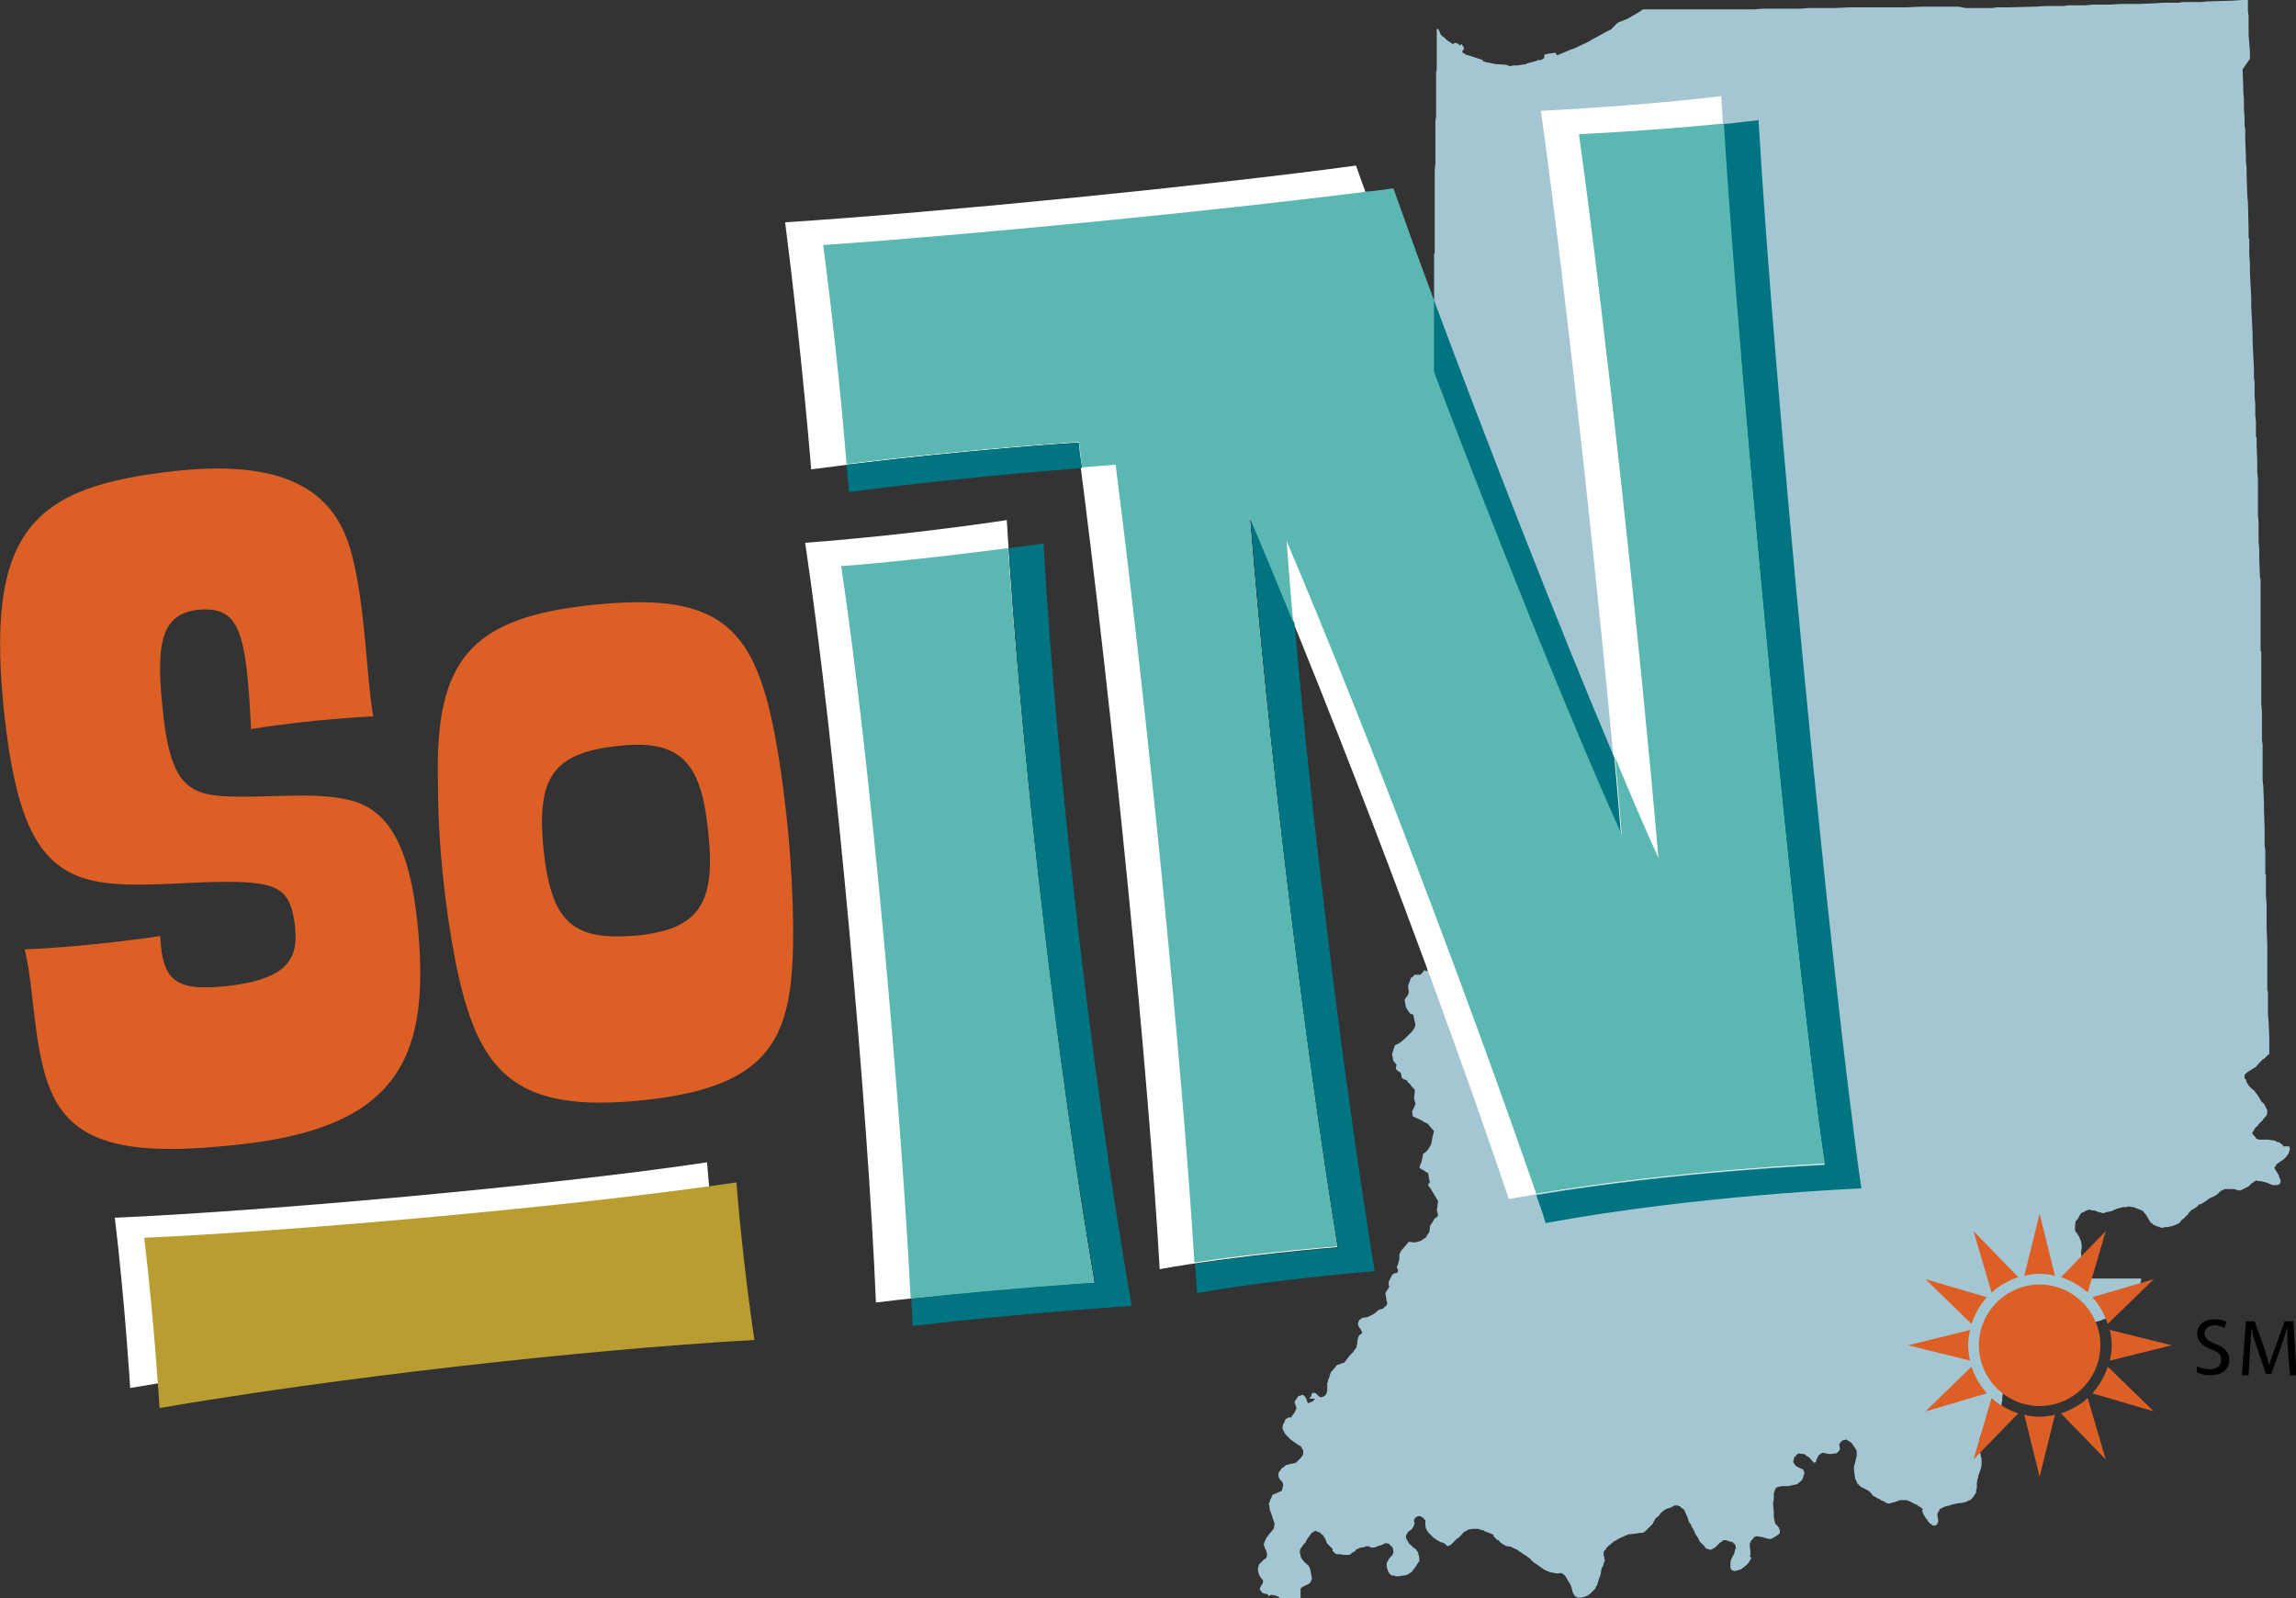 <?xml version="1.0" encoding="utf-8"?>
<!-- Generator: Adobe Illustrator 19.0.0, SVG Export Plug-In . SVG Version: 6.00 Build 0)  -->
<svg version="1.1" id="Layer_1" xmlns="http://www.w3.org/2000/svg" xmlns:xlink="http://www.w3.org/1999/xlink" x="0px" y="0px"
	 viewBox="0 0 343.9 239.4" style="enable-background:new 0 0 343.9 239.4;" xml:space="preserve">
<rect x="0" y="0" width="343.9" height="239.4" fill="#333333" stroke="none"/>
<style type="text/css">
	.st0{fill:#FFFFFF;}
	.st1{fill:#A4C6D3;}
	.st2{fill:#DC6026;}
	.st3{fill:#007581;}
	.st4{fill:#5AB7B2;}
	.st5{fill:#B99D30;}
</style>
<g>
	<path class="st0" d="M19.5,207.9c26.2-4.5,62.9-8.7,89.1-10.2c0,0-1.7-11-2.7-23.6c-24.2,3.6-66.2,7.3-88.7,8.3
		C18.7,194.9,19.5,207.9,19.5,207.9"/>
</g>
<path class="st1" d="M284.1,228.1L284.1,228.1L284.1,228.1z M335.9,0l-1.6,0.1l-3.2,0.1h-0.5l-0.8,0.1h-0.5h-0.1h-0.8h-1.3l-0.8,0.1
	h-0.1h-0.4h-0.5h-1.1l-1.5,0.1h-0.2l-2.2,0.1h-0.2h-0.9h-1.6l-1.8,0.1h-0.1H315h-0.3h-0.4h-0.5h-0.5l-0.9,0.1h-0.2h-0.3h-0.3h-0.5
	h-1.3l-0.8,0.1h-0.2h-2.5l-1.3,0.1h-0.1h-0.3l-3.7,0.1h-0.1h-0.6h-0.1h-0.4h-0.6H299l-0.5,0.1h-0.1h-2.8h-0.2h-1L293.4,1h-0.1h-0.7
	h-0.9h-1.1h-0.5h-1.1h-0.2h-0.2h-0.5h-0.4l-2.1,0.1h-1.4h-0.1h-0.7h-0.2h-0.1h-0.2h-0.1h-1.7h-1h-2h-0.8h-0.2l-2.3,0.1h-0.4h-1.3
	h-0.4H273h-0.2h-0.3h-0.1h-0.1h-0.3h-0.2h-0.5h-0.3l-1.4,0.1h-0.4h-0.2h-1.1h-0.5h-0.3h-2.5h-0.5l-1.3,0.1h-2.1h-0.8h-0.2h-1.3h-0.1
	h-0.8h-0.5h-1.8h-0.8h-1.3h-1.3h-1h-1.2h-0.1h-0.1h-1.3h-0.1h-0.8h-0.1h-0.2h-0.2h-0.2h-0.4l-0.6,0.4l-1.7,1l-1.5,0.6l-0.1,0.1
	l-0.9,0.9l-0.2,0.1l-0.2,0.1L238.3,6l-0.1,0.1l-0.8,0.4l-1.7,0.8h-0.1l-0.5,0.2l-1.9,0.8L233,7.9L232.1,8l-0.8,0.2v0.5L230.8,9
	L230.4,9l-0.2,0.1l-0.7,0.2l-0.8,0.2l-0.1,0.1l-1.3,0.2h-0.5l-0.7,0.1l-0.5-0.2l-1.6-0.1l-1.5-0.3l-0.2-0.1h-0.2L222.1,9l-1.2-0.4
	l-0.6-0.2l-0.7-0.2l-0.3-0.2L219.2,8L219,7.7l0.3-0.4L219.2,7l-0.1-0.1L219,6.7L219,6.7l-0.1-0.1l-0.2,0.2l-0.3-0.2l-0.1-0.1
	l-0.3-0.1l-0.4,0.2l-0.9-0.6l-0.4-0.4L216,5.4l-0.2-0.2l-0.2-0.5l-0.2-0.4l-0.2,0.1v0.1v0.1v0.1v0.1V5v0.2v0.2v0.3v0.2v0.5v0.9v0.1
	v0.2v0.2v0.2v0.3v0.6v0.1V9v0.3v0.2v0.2V10V10v0.2v0.1v0.1v0.1l-0.1,0.3V11v0.1v0.1v0.2v0.1v0.2v0.2V12V12v0.2v0.1v0.3v0.1V13v0.3
	v0.1v0.1v0.1v0.4V14v0.1v0.2v0.2v0.1v0.2v0.2V15v0.1v0.1v0.3v0.8v0.5v0.2V17v0.2v0.3l-0.1,0.6v0.2v0.2v0.1v1v0.6v0.5v1.7v1v0.4V24
	v0.1v0.1v0.3l-0.1,1v0.4v0.1v0.2v0.1v0.2v2.6v0.9v1.8v0.6v2v0.9v0.6v0.4v0.7v0.2v0.2v0.1v0.3l-0.1,0.3v0.6v1.1v1.6v0.4v0.2v3.5v0.8
	v0.6v1V50v0.5V52v0.3v0.1V53V53v0.8v0.1v0.9v0.6v0.2v2.1v1.5l-0.1,0.9v1v0.6v0.8v2.8v2.4V69v1.2v1.5l-0.1,0.2v0.8v1.7v0.1v2.6V78V78
	v0.8l-0.1,4.4l-0.1,2.4v1.1v1.6l-0.1,1.8v1.3v0.1v0.8v0.2v1l-0.1,0.9v0.3V95v0.9v0.4v1.3v0.2v0.1v0.6l-0.1,0.9v0.8v2.7v2.8v0.1v0.7
	v0.1l-0.1,0.6v0.1v0.5v0.2v0.2v0.9v0.5v0.1v2.1v1.7l-0.1,3.5v0.8v0.4v0.5v0.9v2.1v0.8v1.3v0.9v1.8v1.1v0.6v1.8v1.7v0.8v1.1v0.1v0.6
	v0.5v0.4v1.5v0.2v0.3v0.5v0.5v0.2v1.1v0.6v0.1v0.1v1l-0.1,4.3v-0.1l-0.5-0.2l-0.2,0.4h-0.1l-0.2,0.3H213h-0.5h-0.1H212h-0.1
	l-0.1,0.1l-0.3,0.3h-0.1l-0.1,0.1v0.1l-0.2,0.5l-0.2,0.6l0.1,0.8v0.1v0.1v0.1l-0.1,0.1v0.1l-0.5,0.7v0.2l0.2,1l0.1,0.1v0.1l0.5,0.7
	l0.5,0.2l0.1,0.6l0.2,0.8l-0.1,0.5l-0.4,0.6l-0.2,0.2l-0.8,0.8l-0.7,0.6l-0.7,0.4l-0.2,0.1l-0.1,0.4l-0.1,0.2v0.1l-0.2,0.6l0.1,0.5
	l0.1,0.5l0.5,0.6l-0.1,0.2v0.2v0.2l0.1,0.2h0.1l0.2,0.2l0.2,0.1l0.2,0.3v0.1v0.2l0.1,0.3l0.2,0.1l0.2,0.1l0.3,0.1l0.1,0.2l0.3,0.3
	l0.2,0.2l0.1,0.2l0.5,0.5v0.5l-0.1,0.8l0.2,0.8v0.1l-0.4,0.9l-0.1,0.1l0.1,0.7v0.1l1.3,0.6l0.3,0.2l0.6,0.3l0.2,0.2l0.5,0.6l0.1,0.1
	l0.1,0.1l0.1,0.1l-0.1,0.3v0.2l-0.1,0.2l-0.1,0.6l-0.1,0.5v0.1l-0.5,0.9l-0.3,0.3l-0.5,0.4v0.3l-0.2,0.9l-0.3,0.7l0.1,0.2l0.7,0.4
	l0.1,0.1l0.4,0.2l0.2,1.1l0.1,0.2l-0.2,0.3l-0.1,0.2l0.1,0.2l0.2,0.2l1.2,2l-0.1,0.7v0.3l-0.1,0.2v0.1l0.2,0.8l-0.1,0.2l-0.2,0.2
	l-0.2,0.1l-0.2,0.3l-0.1,0.2l-0.4,0.6l-0.1,0.9l-0.1,0.2l-0.1,0.1l-0.3,0.5l-0.1,0.1l-0.1,0.1h-0.1l-0.1,0.1l-0.5,0.3l-0.8,0.2
	L211,186l-0.4,0.5l-0.7,0.8l-0.1,0.2l-0.1,0.1v0.1l-0.1,0.2v0.1v0.5l-0.1,0.5l-0.2,0.6l-0.1,0.2l0.1,0.2l0.1,0.2v0.2l-0.1,0.2
	l-0.2,0.1h-0.1h-0.1l-0.2,0.1l-0.2,0.2l-0.5,1v0.5l0.1,0.2l-0.1,0.2l-0.5,0.8l0.2,1.2l0.1,0.2l-0.1,0.4l-0.2,0.2l-0.3,0.2v0.1
	l-0.7,0.2l-0.7,0.6l-1,0.5l-0.8,0.1l-0.2,0.2l-0.2,0.1l-0.2,0.5v0.1l0.1,0.4l0.3,0.4l0.2,0.4v0.2l-0.4,0.3l-0.1,0.1v0.1l-0.1,0.2
	l-0.1,0.5v0.1v0.3l-0.1,0.2v0.3l-0.4,0.5l-0.1,0.2l-0.1,0.1l-0.2,0.2l-0.2,0.2l-0.7,0.9l-0.1,0.1v0.1h-0.1l-0.8,0.3h-0.1l-0.3,0.2
	v0.1l-0.1,0.1l-0.7,0.8v0.1l-0.1,0.2v0.1l-0.3,0.8v0.2l-0.1,0.1v0.1v0.9v0.1l-0.1,0.5l-0.2,0.3l-0.3,0.2l-0.4,0.1l-0.3-0.2l-0.2-0.2
	l-0.2-0.2l-0.4-0.1l-0.2,0.1l-0.1,0.4l-0.2,0.3l-0.1,0.1H197l-0.2,0.2l-0.3,0.3h-0.2l-0.3,0.2l-0.2-0.2l-0.1-0.4l-0.1-0.2l-0.2-0.3
	l-0.3-0.2l-0.5,0.2h-0.1l-0.5,0.7l-0.1,0.2l0.1,0.3l0.2,0.7l-0.1,0.1l-0.2,0.5l-0.4,0.5v0.1l-0.1,0.1h-0.4l-0.3,0.2h-0.1l-0.1,0.2
	l-0.1,0.2v0.1l-0.2,0.3l-0.1,0.4v0.3l0.4,0.8l0.8,0.8l1.1,0.8l0.4,0.2l0.2,0.3l0.1,0.2l0.1,0.2v0.2v0.3l-0.1,0.2l-0.2,0.3l-0.2,0.2
	l-0.1,0.1l-0.2,0.2l-0.1,0.1l-0.2,0.2l-0.9,0.2l-0.4,0.1h-0.1l-0.8,0.6l-0.1,0.2l-0.3,0.4v0.6l0.1,0.2l0.1,0.2l0.4,0.4l0.1,0.5
	l-0.2,0.8l-0.7,0.3l-0.2,0.1l-0.5,0.2l-0.2,0.5l-0.1,0.1l-0.1,0.4l-0.2,0.4l0.1,0.1l0.1,0.8l0.1,0.2l0.6,1.8l-0.1,0.7l-0.2,0.3
	l-0.5,0.6l-0.3,0.4l-0.1,0.1l-0.4,0.9v0.2l0.2,0.6l0.1,0.1l0.2,0.7l-0.1,0.5l-0.1,0.1l-0.4,0.3l-0.3,0.3l-0.2,0.2l-0.1,0.1l-0.1,0.3
	l-0.1,0.4l0.1,0.6l0.2,0.5l0.1,0.1l0.1,0.2l0.2,0.2l0.1,0.3l-0.1,0.3l-0.2,0.3l-0.1,0.2l-0.1,0.2v0.2l0.2,0.2v0.1l0.2,0.2l0.3,0.1
	l0.5,0.1l0.1,0.3l0.3-0.2h0.3l0.5,0.1l0.4,0.2l0.2,0.2l0.2,0.1l0.2,0.2h0.2l0.4,0.2l0.2,0.2l0.1,0.2l0.2,0.1l0.4,0.3v0.1l0.3,0.1
	l0.2-0.1l0.1-0.1l0.1-0.1l0.1-0.1l0.2-0.7l0.2-0.1v-0.2V238l0.1-0.2h0.1l0.1-0.1l0.1-0.1h0.1l0.4-0.2l0.4-0.2l0.2-0.2l0.1-0.3
	l0.1-0.2v-0.1l-0.2-1.1l-0.1-0.4l-0.2-0.4l-0.6-0.5l-0.4-0.5l-0.1-0.2l-0.1-0.2v-0.1v-0.1l-0.1-0.2v-0.1v-0.1v-0.2v-0.1l0.1-0.2
	l0.1-0.2l0.1-0.1l0.2-0.3l0.2-0.2v-0.1h0.1l0.2-0.4l0.1-0.2l0.6-0.8l0.1-0.1l0.3-0.2l0.2-0.1h0.1l0.2,0.1l0.2,0.1h0.1l0.2,0.1v0.1
	l0.2,0.1v0.1h0.1l0.1,0.1l0.1,0.2l0.1,0.1l0.1,0.2l0.2,0.5l0.1,0.2l0.5,0.5l0.1,0.1l0.2,0.2v0.2v0.1l0.2,0.2l0.2,0.2h0.1l0.1,0.1
	h0.3h0.4l0.2,0.1h0.2h0.6h0.2l0.2-0.1l0.1-0.1l0.1-0.1l0.2-0.1l0.3-0.2l0.1-0.2l0.5-0.2l0.2-0.1h0.2l0.4-0.1l0.2-0.1h0.3l0.3,0.1
	l0.2,0.1h0.1h0.1h0.2l0.3-0.1l0.5-0.2h0.1l0.5-0.2l0.1-0.1h0.1h0.1l0.1-0.1l0.2,0.1h0.1h0.2v0.1l0.2,0.2l0.2,0.2l0.1,0.1l0.1,0.5
	v0.3l-0.1,0.2l-0.1,0.2l-0.2,0.2l-0.2,0.2l-0.1,0.2l-0.3,0.5v0.6l0.1,0.3l0.1,0.3l0.1,0.2l0.1,0.1v0.1l0.1,0.1h0.1v0.1h0.1l0.1,0.1
	h0.4l0.1,0.1h0.1h0.1h0.2h0.2l0.4-0.1h0.1h0.1l0.5-0.1l0.4-0.2l0.1-0.1l0.1-0.1h0.1l0.2-0.2v-0.1l0.1-0.1l0.4-0.5l0.1-0.2l0.2-0.3
	l0.1-0.2h0.1v-0.5l-0.1-0.5V233l-0.1-0.5l-0.2-0.2v-0.1l-0.2-0.2l-0.3-0.2l-0.5-0.5h-0.1l-0.1-0.2v-0.1h-0.1l-0.1-0.3l-0.1-0.1
	l-0.1-0.2v-0.3v-0.1l0.2-0.4l0.3-0.3l0.4-0.3l0.2-0.3l0.2-0.6l-0.1-0.1v-0.2v-0.1v-0.1l0.1-0.1l0.1-0.2l0.2-0.1l0.2-0.1h0.2h0.1h0.1
	l0.1,0.1l0.2,0.1l0.2,0.2l0.2,0.2v0.3v0.3v0.2l0.1,0.5l0.2,0.3l0.1,0.2l0.2,0.2l0.2,0.2l0.1,0.1l0.2,0.2l0.2,0.2l0.2,0.1l0.1,0.1
	l0.7,0.4h0.1l0.5,0.2l0.4,0.4l0.2-0.1h0.1l0.2-0.1l0.5-0.5l0.2-0.2l0.1-0.1l0.2-0.2h0.1l0.5-0.5l0.2-0.2v-0.1l0.5-0.3l0.2-0.1
	l0.1-0.1h0.1l0.5-0.1h0.4h0.2h0.2h0.2l0.1,0.1h0.1l0.3,0.1h0.2l0.1,0.1l0.4,0.2h0.1l0.2,0.1l0.3,0.1l0.4,0.2h0.1l-0.1,0.1v0.1
	l0.5,0.5l0.1,0.1h0.2l0.1,0.2l0.1,0.1l0.4,0.3l0.2,0.1l0.3,0.2h0.1h0.1l0.6,0.1l0.1,0.1l0.7,0.3l1.3,0.9h0.1l0.1,0.1l0.1,0.1
	l0.1,0.1h0.1l0.2,0.2l0.1,0.1l0.4,0.4l1.6,1.1l0.4,0.2l0.5,0.2l1.1,0.2l0.5-0.1l0.2,0.1l0.2,0.1l0.2,0.2l0.2,0.3l0.1,0.1v0.1
	l0.5,0.8l0.2,0.5l0.2,0.8l0.2,0.3v0.1h0.1v0.1l0.2,0.1h0.1l0.1,0.1h0.2h0.2h0.1l0.5-0.1l0.5-0.2l0.4-0.3l0.2-0.2l0.2-0.2l0.2-0.2
	l0.1-0.1l0.1-0.1v-0.1v-0.1l0.2-0.2l0.3-1l0.2-0.5l0.1-0.5l0.1-0.6l0.2-0.3l0.2-0.7l0.1-0.2v-0.1h-0.1v-0.2v-0.2l-0.1-0.2v-0.1v-0.2
	v-0.2v-0.1l0.1-0.1l0.1-0.1l0.1-0.1l0.1-0.2l0.2-0.2l0.1-0.1v-0.1h0.1l0.6-0.5l0.1-0.1l0.4-0.2l0.3-0.2l1.1-0.5l0.5-0.2h0.2l0.9-0.1
	l0.5-0.1h0.3h0.1l0.3-0.1v-0.1h0.1l0.2-0.2l0.2-0.2l0.1-0.1l0.2-0.2l0.5-0.5v-0.1l0.3-0.5l0.1-0.2l0.3-0.2l0.2-0.2l0.2-0.3l0.2-0.2
	l0.4-0.3l0.3-0.2l0.7-0.2l0.5-0.3h0.2h0.1h0.1h0.1h0.1v0.1h0.2l0.2,0.2l0.1,0.1l0.2,0.1l0.2,0.2l0.2,0.5l0.2,0.4l0.2,0.6l0.1,0.3
	l0.1,0.1l0.2,0.3l0.1,0.2v0.1l0.2,0.3l0.2,0.4l0.1,0.2v0.1l0.4,0.6l0.1,0.1v0.1l0.2,0.4l0.2,0.2l0.2,0.2l0.2,0.2l0.1,0.1l0.1,0.2
	l0.1,0.1l0.2,0.1l0.4,0.1l0.1,0.1v-0.1h0.1h0.1l0.1-0.1l0.4-0.2l0.2-0.2l0.5-0.5l0.3-0.2l0.2-0.2h0.4h0.1l0.5,0.2l0.5,0.1v0.1
	l0.1,0.1h0.1v0.1h0.1v0.1v0.1l0.1,0.1v0.1v0.2l-0.1,0.2l-0.1,0.5l-0.5,1l-0.1,0.4v0.3v0.5l0.1,0.3l0.2,0.1l0.2,0.1h0.2l0.5-0.1
	l0.2-0.1h0.1l0.3-0.2l0.5-0.4l0.2-0.2l0.2-0.2l0.3-0.5l0.1-0.2v-0.1l-0.2-0.2l0.1-0.3v-0.2v-0.1l-0.1-0.9v-0.1v-0.2v-0.1l0.1-0.2
	l0.1-0.2v-0.1h0.1l0.3-0.4l0.1-0.1l0.3-0.1l0.7,0.1l0.8,0.2l0.2,0.1h0.1h0.4l0.2-0.1l0.1-0.1h0.1l0.3-0.2l0.3-0.2h0.1v-0.1l0.1-0.1
	h0.1v-0.2v-0.3l-0.1-0.2v-0.2h-0.1l-0.1-0.2l-0.3-0.3l-0.1-0.1l-0.1-0.5l-0.1-0.4v-0.8l-0.1-1v-0.5l0.1-0.4v-0.3v-0.5v-0.1l0.2-0.6
	l0.1-0.2l0.1-0.1l0.3-0.1l0.5-0.1h0.5h0.5l0.4-0.1l0.9-0.2l0.7-0.6l0.2-0.4v-0.1l0.2-0.6l-0.2-0.5l-0.5-0.2l-0.6-0.3l-0.2-0.3
	l-0.2-0.3l0.1-0.5l0.1-0.3h0.1l0.2-0.3l0.3-0.2l0.8,0.1h0.1l0.2,0.2l0.5,0.3l0.1,0.1l0.5,0.6l0.1,0.1l0.3-0.1l0.1-0.4l0.3-0.6
	l0.4-0.3l0.2-0.1l1.1,0.2l0.8-0.1h0.1l0.3-0.2l0.1-0.1l0.2-0.3V217l-0.1-0.5v-0.2l0.3-0.4l0.3-0.2h0.2l0.2-0.1l0.8,0.5l0.5,0.7
	l0.3,0.5v0.4v0.1v0.3l-0.1,0.3v0.1l-0.2,0.8l-0.1,0.3v0.1v0.1v0.5l0.2,1.3l0.1,0.1l0.2,0.5l0.1,0.1l0.2,0.2l0.1,0.1l0.3,0.2l0.2,0.1
	l0.8,0.4l0.4,0.4l0.2,0.3l0.7,0.4l0.2,0.1h0.1l0.1,0.1l0.1,0.1l0.2,0.1h0.1l0.5,0.3l0.3,0.1h0.2h0.1l0.2-0.1l0.5-0.1l0.2-0.1
	l0.4-0.1l0.1-0.1h0.2h0.2h0.1h0.1h0.2h0.2h0.1l0.5,0.2l0.4,0.2l0.1,0.1h0.1l0.4,0.2h0.1v0.1l0.2,0.1l0.1,0.1h0.1l0.2,0.2h0.1
	l0.1,0.2l-0.1,0.1l0.1,0.4l0.2,0.4l0.2,0.3l0.1,0.2l0.1,0.1l0.1,0.1l0.1,0.2l0.2,0.2l0.1,0.1l0.2,0.1v0.1h0.1l0.1,0.1h0.1h0.2h0.1
	l0.1-0.1h0.1v-0.1h0.1v-0.1v-0.1l0.1-0.1v-0.3l-0.1-0.7v-0.2v-0.1l0.1-0.2v-0.1h0.1l0.1-0.1V226h0.2l0.3-0.2l0.5-0.2l0.5-0.1h0.1
	l0.1-0.1l0.9-0.2l0.8-0.1h0.1l0.2-0.1h0.1h0.1l0.2-0.1l0.4-0.2h0.1l0.2-0.2l0.2-0.2l0.2-0.3l0.2-0.3l0.1-0.2v-0.4l0.1-0.2v-0.8
	l0.1-0.5v-0.1l0.1-0.2v-0.1v-0.1l0.1-0.3l0.3-0.8l0.1-0.6v-0.2v-0.7l-0.1-0.3l-0.2-1.4v-1.3l0.4-1v-0.1l0.2-0.3l0.1-0.2l0.7-0.9
	l0.3-0.2l0.2-0.3l0.6-0.5l0.1-0.1l0.2-0.1v-0.1l0.2-0.4l0.1-0.1l0.1-0.2l0.1-0.4v-0.3v-0.2l0.1-0.2v-0.2v-0.1v-0.2l0.1-0.7l0.2-0.2
	l0.2-0.2l0.2-0.2l0.4-0.2l0.2-0.1l0.4-0.1l0.3-0.1l0.1-0.1l0.2-0.1h0.5l0.2,0.1l0.2,0.1l0.4,0.3v0.1l-0.1,0.1l0.3,0.3l0.4,0.3h0.1
	h0.3l0.2-0.1h0.1l0.3-0.2l0.3-0.2l0.5-0.3l0.2-0.1l0.4-0.2l0.2-0.1l0.6-0.4l0.2-0.1l0.3-0.3h0.1v-0.1l0.1-0.1v-0.1l0.2-0.4l0.1-0.1
	l0.1-0.2l0.2-0.3l0.1-0.1l0.2-0.3l0.1-0.1l0.1-0.3l0.1-0.1l0.2-0.5V205v-0.1l0.1-0.2l0.2-0.5l0.1-0.3v-0.2v-0.1v-0.6v-0.2v-0.1v-0.1
	l0.2-0.7v-0.1l0.1-0.2v-0.2h0.1l0.3-0.8v-0.1l0.1-0.1v-0.2v-0.1v-0.1l0.6-1l0.2-0.2l0.8-0.5l0.5-0.2l0.6-0.1h0.5l0.5-0.1l0.3-0.1
	l0.5-0.2h0.1l0.2-0.1h0.1l0.2-0.1l0.2-0.2l0.3-0.2l0.2-0.1l0.1-0.1h0.1l0.3-0.4l0.4-0.6v-0.1v-0.1l0.1-0.1l0.1-0.3v-0.1v-0.1
	l0.1-0.1l0.2-0.4l0.1-0.2l0.1-0.1l0.1-0.1l0.1-0.1l0.2-0.1l0.1-0.1l0.2-0.1l0.8-0.4l0.5-0.2l0.3-0.3l0.1-0.1l0.2-0.5v-0.1l0.1-0.3
	V192v-0.4v-0.1H313l-0.2-0.6l-0.4-0.7l-0.3-0.5l-0.1-0.2l-0.1-0.2l-0.1-0.2v-0.2v-0.1l-0.1-1.3l0.1-0.5v-0.3v-0.2l-0.1-0.6l-0.3-0.7
	l-0.4-0.6l-0.1-0.1l-0.1-0.2v-0.2v-0.2v-0.2l0.1-0.8l0.2-0.2l0.3-0.4v-0.1l0.2-0.3l0.1-0.2l0.5-0.2l0.1-0.1l0.3-0.1l0.2-0.1h0.4
	l0.1,0.1h0.2h0.2l0.5,0.2l0.3,0.1h0.2l0.1,0.1h0.1h0.2h0.1h0.1v-0.1l0.5-0.1l0.5-0.1l0.2-0.1l0.2-0.1h0.1l0.1-0.1l1.1-0.3h0.5
	l0.3-0.1l0.6,0.1h0.1l0.3,0.1l0.5,0.2l0.5,0.2l0.2,0.1l0.2,0.3l0.2,0.2l0.6,1l0.2,0.3h0.1l0.3,0.3h0.1l0.4,0.2h0.1l0.5,0.2h0.1h0.1
	l0.4-0.1h0.2h0.2l0.8-0.2l0.5-0.2l0.4-0.2l0.2-0.2l0.2-0.3l0.3-0.2l0.2-0.2l0.2-0.2l0.3-0.3v-0.1l0.2-0.2l0.1-0.1l0.2-0.2h0.1
	l0.6-0.4l0.2-0.2l0.2-0.2l0.4-0.1l0.1-0.1l0.2-0.1l0.3-0.2l0.4-0.3l0.3-0.2l0.5-0.2l0.5-0.3l0.5-0.5l0.2-0.1h0.1l0.1-0.1l0.2-0.1
	h0.2h0.3h0.1h0.8l0.7,0.2h0.3l0.4-0.2l0.8-0.4l0.1-0.1l0.2-0.2l0.2-0.2h0.1l0.2-0.2l0.2-0.1l0.2-0.1l0.2,0.1h0.3l0.5,0.1l0.4,0.1
	l0.5,0.2l0.5,0.2h0.4h0.3l0.3-0.1l0.1-0.1v-0.1l0.1-0.1v-0.1v-0.1v-0.1l-0.2-0.5l-0.1-0.3l-0.5-0.8l-0.2-0.5v-0.2V175l0.1-0.2
	l0.2-0.2v-0.1l0.1-0.1l0.2-0.2h0.1l0.2-0.2l0.5-0.3l0.4-0.4l0.1-0.1l0.1-0.2l0.1-0.1l0.1-0.1v-0.2l0.1-0.1v-0.1l0.1-0.3l-0.1-0.3
	v-0.1H342l-0.1-0.2l-0.4-0.3l-0.1-0.1h-0.1h-0.1l-0.2-0.1l-0.2-0.1l-0.2-0.1h-0.3l-0.5-0.1h-1.4h-0.1l-0.1-0.1h-0.1h-0.1l-0.1-0.1
	v-0.1l-0.2-0.2l-0.2-0.2l-0.1-0.2h-0.1V170v-0.2l0.1-0.2l0.3-0.5l0.2-0.3h0.1l0.3-0.4l0.2-0.2l0.2-0.2l0.2-0.2l0.1-0.1v-0.1l0.3-0.3
	l0.1-0.1v-0.1h0.1l0.1-0.5v-0.2v-0.1l-0.2-0.4l-0.2-0.4l-0.1-0.2l-0.4-0.3l-0.1-0.2l-0.1-0.2l-0.3-0.5l-0.4-0.5l-0.2-0.3h-0.1v-0.1
	h-0.1l-0.3-0.3l-0.2-0.2l-0.2-0.3l-0.1-0.1l-0.1-0.2l-0.1-0.4l-0.2-0.2v-0.2v-0.2v-0.1l0.2-0.2l0.2-0.2l0.8-0.5l0.5-0.3l0.4-0.5
	l0.1-0.1l0.1-0.1l0.2-0.2l0.1-0.1l0.1-0.1l0.2-0.1l0.2-0.2l0.2-0.2l0.2-0.2l0.2-0.1v-0.4v-0.5v-0.5v-0.1V157v-0.8V156v-0.5v-0.2
	l-0.1-2.1l-0.1-1.3v-0.1v-0.2v-0.2v-0.2v-0.8v-0.2v-0.2v-0.1v-0.2v-0.1v-0.1v-0.3v-0.1v-0.2v-0.1v-0.1v-0.1l-0.1-0.3v-1.7v-0.3V144
	v-2.5l-0.1-2.5v-2.7v-0.1v-0.8l-0.1-1.1v-0.6v-1.6v-0.9v-0.1v-0.1V131l-0.1-0.1v-0.2v-0.1v-1.2v-0.1v-2l-0.1-0.6v-0.2v-0.7v-0.2
	v-0.8v-0.7l-0.1-2.8v-1l-0.1-2.5v-0.1l-0.1-0.8v-0.7v-0.2v-0.6v-0.2v-0.1v-0.2v-0.2v-0.6v-0.4V114v-0.2v-1.1v-1.1v-0.1l-0.1-0.6
	v-0.8v-0.3v-0.3v-2.8v-0.1l-0.1-1.2v-0.6V104v-0.9v-0.8v-2.6v-0.9v-1.2l-0.1-0.1v-3v-0.1v-0.6v-0.1v-0.3v-0.1v-0.1v-0.1V93v-0.4
	v-0.1v-0.1v-0.7v-0.1v-2.6v-2.1l-0.1-0.5l-0.1-2.5v-1.7l-0.1-1v-0.3v-0.4v-0.2v-0.3v-1.8l-0.1-0.9v-0.2v-0.1v-0.5v-0.6v-1v-0.5v-1.1
	v-1.5l-0.1-1.1v-1.5l-0.1-2.6v-0.3v-0.7l-0.1-0.2v-0.8V64v-0.2v-0.7l-0.1-0.9v-0.6v-0.8v-0.3l-0.1-1.1V59v-0.7v-1l-0.1-0.8v-0.8
	v-0.5l-0.2-4V50l-0.2-4v-1.2l-0.2-4.1v-0.7v-0.5l-0.1-1.5v-0.5V37v-0.8v-0.4l-0.1-0.2V35v-0.7l-0.1-4l-0.1-1.1l-0.1-3.2v-0.8l-0.1-1
	v-0.7l-0.1-2.5v-0.2v-0.9v-0.5l-0.1-0.5v-1.2l-0.1-1.4v-0.8v-0.7l-0.1-1.1V13l-0.1-2.6L337,8.8V8.6V8.4V7.7l-0.1-1.2l-0.1-1.3V4.2
	V3.8V3.4V3.1V2.4l-0.1-0.8V1.4V1V0H335.9z"/>
<g>
	<path class="st2" d="M305.5,190.8c0.8,0,1.6,0.1,2.3,0.3l-2.3-9.3l-2.3,9.3C303.9,190.9,304.7,190.8,305.5,190.8"/>
	<path class="st2" d="M302.3,191.3l-6.7-6.9l2.7,9.2C299.4,192.6,300.8,191.8,302.3,191.3"/>
	<path class="st2" d="M325.3,201.5l-9.3-2.3c0.2,0.7,0.3,1.5,0.3,2.3s-0.1,1.6-0.3,2.3L325.3,201.5z"/>
	<path class="st2" d="M297.6,194.3l-9.2-2.7l6.9,6.7C295.8,196.8,296.6,195.4,297.6,194.3"/>
	<path class="st2" d="M315.7,198.3l6.9-6.7l-9.2,2.7C314.4,195.4,315.2,196.8,315.7,198.3"/>
	<path class="st2" d="M312.7,193.6l2.7-9.2l-6.7,6.9C310.2,191.8,311.6,192.6,312.7,193.6"/>
	<path class="st2" d="M298.3,209.4l-2.7,9.2l6.7-6.9C300.8,211.2,299.4,210.4,298.3,209.4"/>
	<path class="st2" d="M313.4,208.7l9.2,2.7l-6.9-6.7C315.2,206.2,314.4,207.6,313.4,208.7"/>
	<path class="st2" d="M308.7,211.7l6.7,6.9l-2.7-9.2C311.6,210.4,310.2,211.2,308.7,211.7"/>
	<path class="st2" d="M294.8,201.5c0-0.8,0.1-1.6,0.3-2.3l-9.3,2.3l9.3,2.3C294.9,203.1,294.8,202.3,294.8,201.5"/>
	<path class="st2" d="M295.3,204.7l-6.9,6.7l9.2-2.7C296.6,207.6,295.8,206.2,295.3,204.7"/>
	<path class="st2" d="M305.5,212.2c-0.8,0-1.6-0.1-2.3-0.3l2.3,9.3l2.3-9.3C307.1,212.1,306.3,212.2,305.5,212.2"/>
	<path class="st2" d="M305.5,192.4c-5,0-9.1,4.1-9.1,9.1c0,5,4.1,9.1,9.1,9.1c5,0,9.1-4.1,9.1-9.1
		C314.6,196.5,310.5,192.4,305.5,192.4"/>
	<path class="st0" d="M173.7,190.1c11.6-2.1,26.6-3.3,26.6-3.3c-5-30.7-10.6-77.1-13.1-109.2c13.3,31.2,29.3,73.8,38.8,102
		c22.7-4.2,47.3-5.2,47.3-5.2c-4.7-31.7-13.2-121.5-15.5-160c-12.3,1.5-27,2.2-27,2.2c3.8,27.3,9.2,76.8,11.9,108.5
		c-11.5-25.8-30.2-73.9-39.6-100.3c-22.1,3-62.3,7-85.5,8.5c2.5,19.5,3.9,37,3.9,37c17.2-2.3,34.7-3.7,39.9-4
		C166.8,107.7,172.1,161.8,173.7,190.1 M163.9,192.1c-5.8-33.6-11.2-80.6-13.1-114.2c0,0-14.1,2.2-30.2,3.4
		c4.6,31,9.4,84.9,10.6,113.8C147.3,193.1,163.9,192.1,163.9,192.1"/>
	<path class="st3" d="M263.4,18c-1.7,0.2-3.5,0.4-5.3,0.6c2.6,40.4,10.7,125.3,15.2,155.9c0,0-21.8,0.9-43.2,4.5
		c0.5,1.4,1,2.8,1.4,4.2c22.7-4.2,47.3-5.2,47.3-5.2C274.2,146.2,265.6,56.5,263.4,18"/>
	<path class="st4" d="M208.7,28.2c-1.3,0.2-2.7,0.4-4.1,0.5c2.8,7.9,6.3,17.3,10.2,27.3v-0.5v-0.2v-0.6v-0.9v-0.1V53V53v-0.6v-0.1
		V52v-1.5V50v-2.3v-1v-0.6v-0.8V45C212.5,38.9,210.5,33.2,208.7,28.2"/>
	<path class="st3" d="M214.8,45v0.2v0.8v0.6v1V50v0.5V52v0.3v0.1V53V53v0.8v0.1v0.9v0.6v0.2v0.5c9.2,24.2,20.2,51.6,28,69
		c-0.3-3.6-0.6-7.5-1-11.6C233.1,92.9,222.7,66.2,214.8,45"/>
	<path class="st3" d="M161.6,66.3c-4.7,0.3-19.3,1.4-34.8,3.3c0.2,2.6,0.4,4.1,0.4,4.1c13.5-1.8,27.1-3,34.9-3.6
		C161.9,68.9,161.7,67.6,161.6,66.3 M187.3,77.7c2.5,32.2,8,78.5,13.1,109.2c0,0-11,0.8-21.4,2.4c0.1,1.5,0.2,3,0.3,4.4
		c11.6-2.1,26.6-3.3,26.6-3.3c-4.4-27-9.3-66.1-12-97C191.6,87.9,189.4,82.6,187.3,77.7 M156.3,81.4c0,0-2,0.3-5.2,0.7
		c2.1,33.2,7.3,77.8,12.9,110c0,0-13.2,0.8-27.5,2.4c0.1,1.4,0.1,2.8,0.2,4.1c16.1-1.9,32.8-3,32.8-3
		C163.6,161.9,158.2,114.9,156.3,81.4"/>
	<path class="st4" d="M258.2,18.5c-10.9,1.1-21.7,1.6-21.7,1.6c3.8,27.3,9.2,76.8,11.9,108.4c-2-4.4-4.2-9.5-6.5-15.1
		c0.4,4.1,0.7,7.9,1,11.6c-7.8-17.3-18.8-44.8-28-69c-3.8-10-7.3-19.4-10.2-27.3c-22.7,2.9-59.6,6.5-81.4,8
		c1.8,13.7,3,26.5,3.5,32.8c15.4-1.9,30.1-3,34.8-3.3c0.2,1.3,0.3,2.6,0.5,3.8c2.2-0.2,3.9-0.3,5-0.4c5,39.3,10,90.2,11.8,119.5
		c10.4-1.6,21.4-2.4,21.4-2.4c-5-30.7-10.6-77.1-13.1-109.2c2.1,5,4.3,10.3,6.5,15.7c-0.4-4.3-0.7-8.3-1-12.2
		c12.6,29.7,27.7,69.7,37.4,97.8c21.5-3.6,43.2-4.5,43.2-4.5C268.8,143.8,260.7,59,258.2,18.5 M151,82.1c-5.5,0.7-14.8,1.9-25,2.7
		c4.4,29.6,8.9,80.1,10.4,109.7c14.3-1.5,27.5-2.4,27.5-2.4C158.4,159.8,153.2,115.3,151,82.1"/>
	<path class="st5" d="M23.9,210.9c26.2-4.5,62.9-8.7,89.1-10.2c0,0-1.7-11-2.7-23.6c-24.2,3.6-66.2,7.3-88.7,8.3
		C23.1,197.9,23.9,210.9,23.9,210.9"/>
	<path class="st2" d="M26.7,70.5c-21.9,2.3-29.1,8.8-26,37c1.6,14,4.4,20.5,10,23.3c6,3,15.7,1.1,24.8,1.3c6.4,0.2,7.9,1.4,8.6,6
		c0.7,5-0.4,8.3-9.3,9.5c-8.2,1-10.5-0.3-10.8-7.4c0,0-10.3,1.6-20.3,2c1.5,6.2,1.3,15.3,4,21.4c3.6,8.2,12.4,9.6,28.4,7.8
		c24.4-2.7,28.4-13.9,26.4-33.4c-1.4-12.9-5.2-17-10.3-18.2c-5.2-1.2-11.3-0.3-17.8-0.5c-6.4-0.2-9-1.9-10.1-13.7
		c-1-9.8,0.1-13.9,5.8-14.3c5.8-0.3,6.8,3.4,7.5,17.9c9.2-1.5,18.3-1.9,18.3-1.9c-1.1-6.4-1.1-16.1-3.2-24.2
		C50.4,73.9,43.3,68.8,26.7,70.5 M68.2,143.9c3.3,16.6,8.6,22.9,28.1,20.9c20.2-2.1,22.6-10.1,22.5-26.2c-0.1-8.4-0.9-17.8-2.4-26.6
		c-3.1-18.1-8.2-23.4-27.6-21.4c-18.4,1.9-23.7,8.3-23.2,26.7C65.6,126.2,66.6,135.6,68.2,143.9 M81.4,127.2
		c-1-10.6,1.2-14.5,11.5-15.5c9.5-1,12.2,3,13.2,13.1c1.1,10.5-1.4,14.3-10.4,15.3C85.9,141,82.6,138.4,81.4,127.2"/>
</g>
<g>
	<path d="M329.1,204.6c0.5,0.3,1.2,0.5,1.9,0.5c1.1,0,1.7-0.6,1.7-1.4c0-0.8-0.4-1.2-1.5-1.6c-1.3-0.5-2.1-1.2-2.1-2.3
		c0-1.3,1-2.2,2.6-2.2c0.8,0,1.4,0.2,1.8,0.4l-0.3,0.9c-0.3-0.1-0.8-0.4-1.5-0.4c-1.1,0-1.5,0.7-1.5,1.2c0,0.8,0.5,1.1,1.6,1.6
		c1.4,0.5,2.1,1.2,2.1,2.4c0,1.2-0.9,2.3-2.8,2.3c-0.8,0-1.6-0.2-2.1-0.5L329.1,204.6z"/>
	<path d="M342.7,202.3c-0.1-1.1-0.1-2.5-0.1-3.5h0c-0.3,0.9-0.6,2-1,3.1l-1.4,3.9h-0.8l-1.3-3.8c-0.4-1.1-0.7-2.2-0.9-3.1h0
		c0,1-0.1,2.4-0.2,3.6l-0.2,3.5h-1l0.6-8.1h1.3l1.4,3.9c0.3,1,0.6,1.9,0.8,2.7h0c0.2-0.8,0.5-1.7,0.9-2.7l1.4-3.9h1.3l0.5,8.1h-1
		L342.7,202.3z"/>
</g>
</svg>
